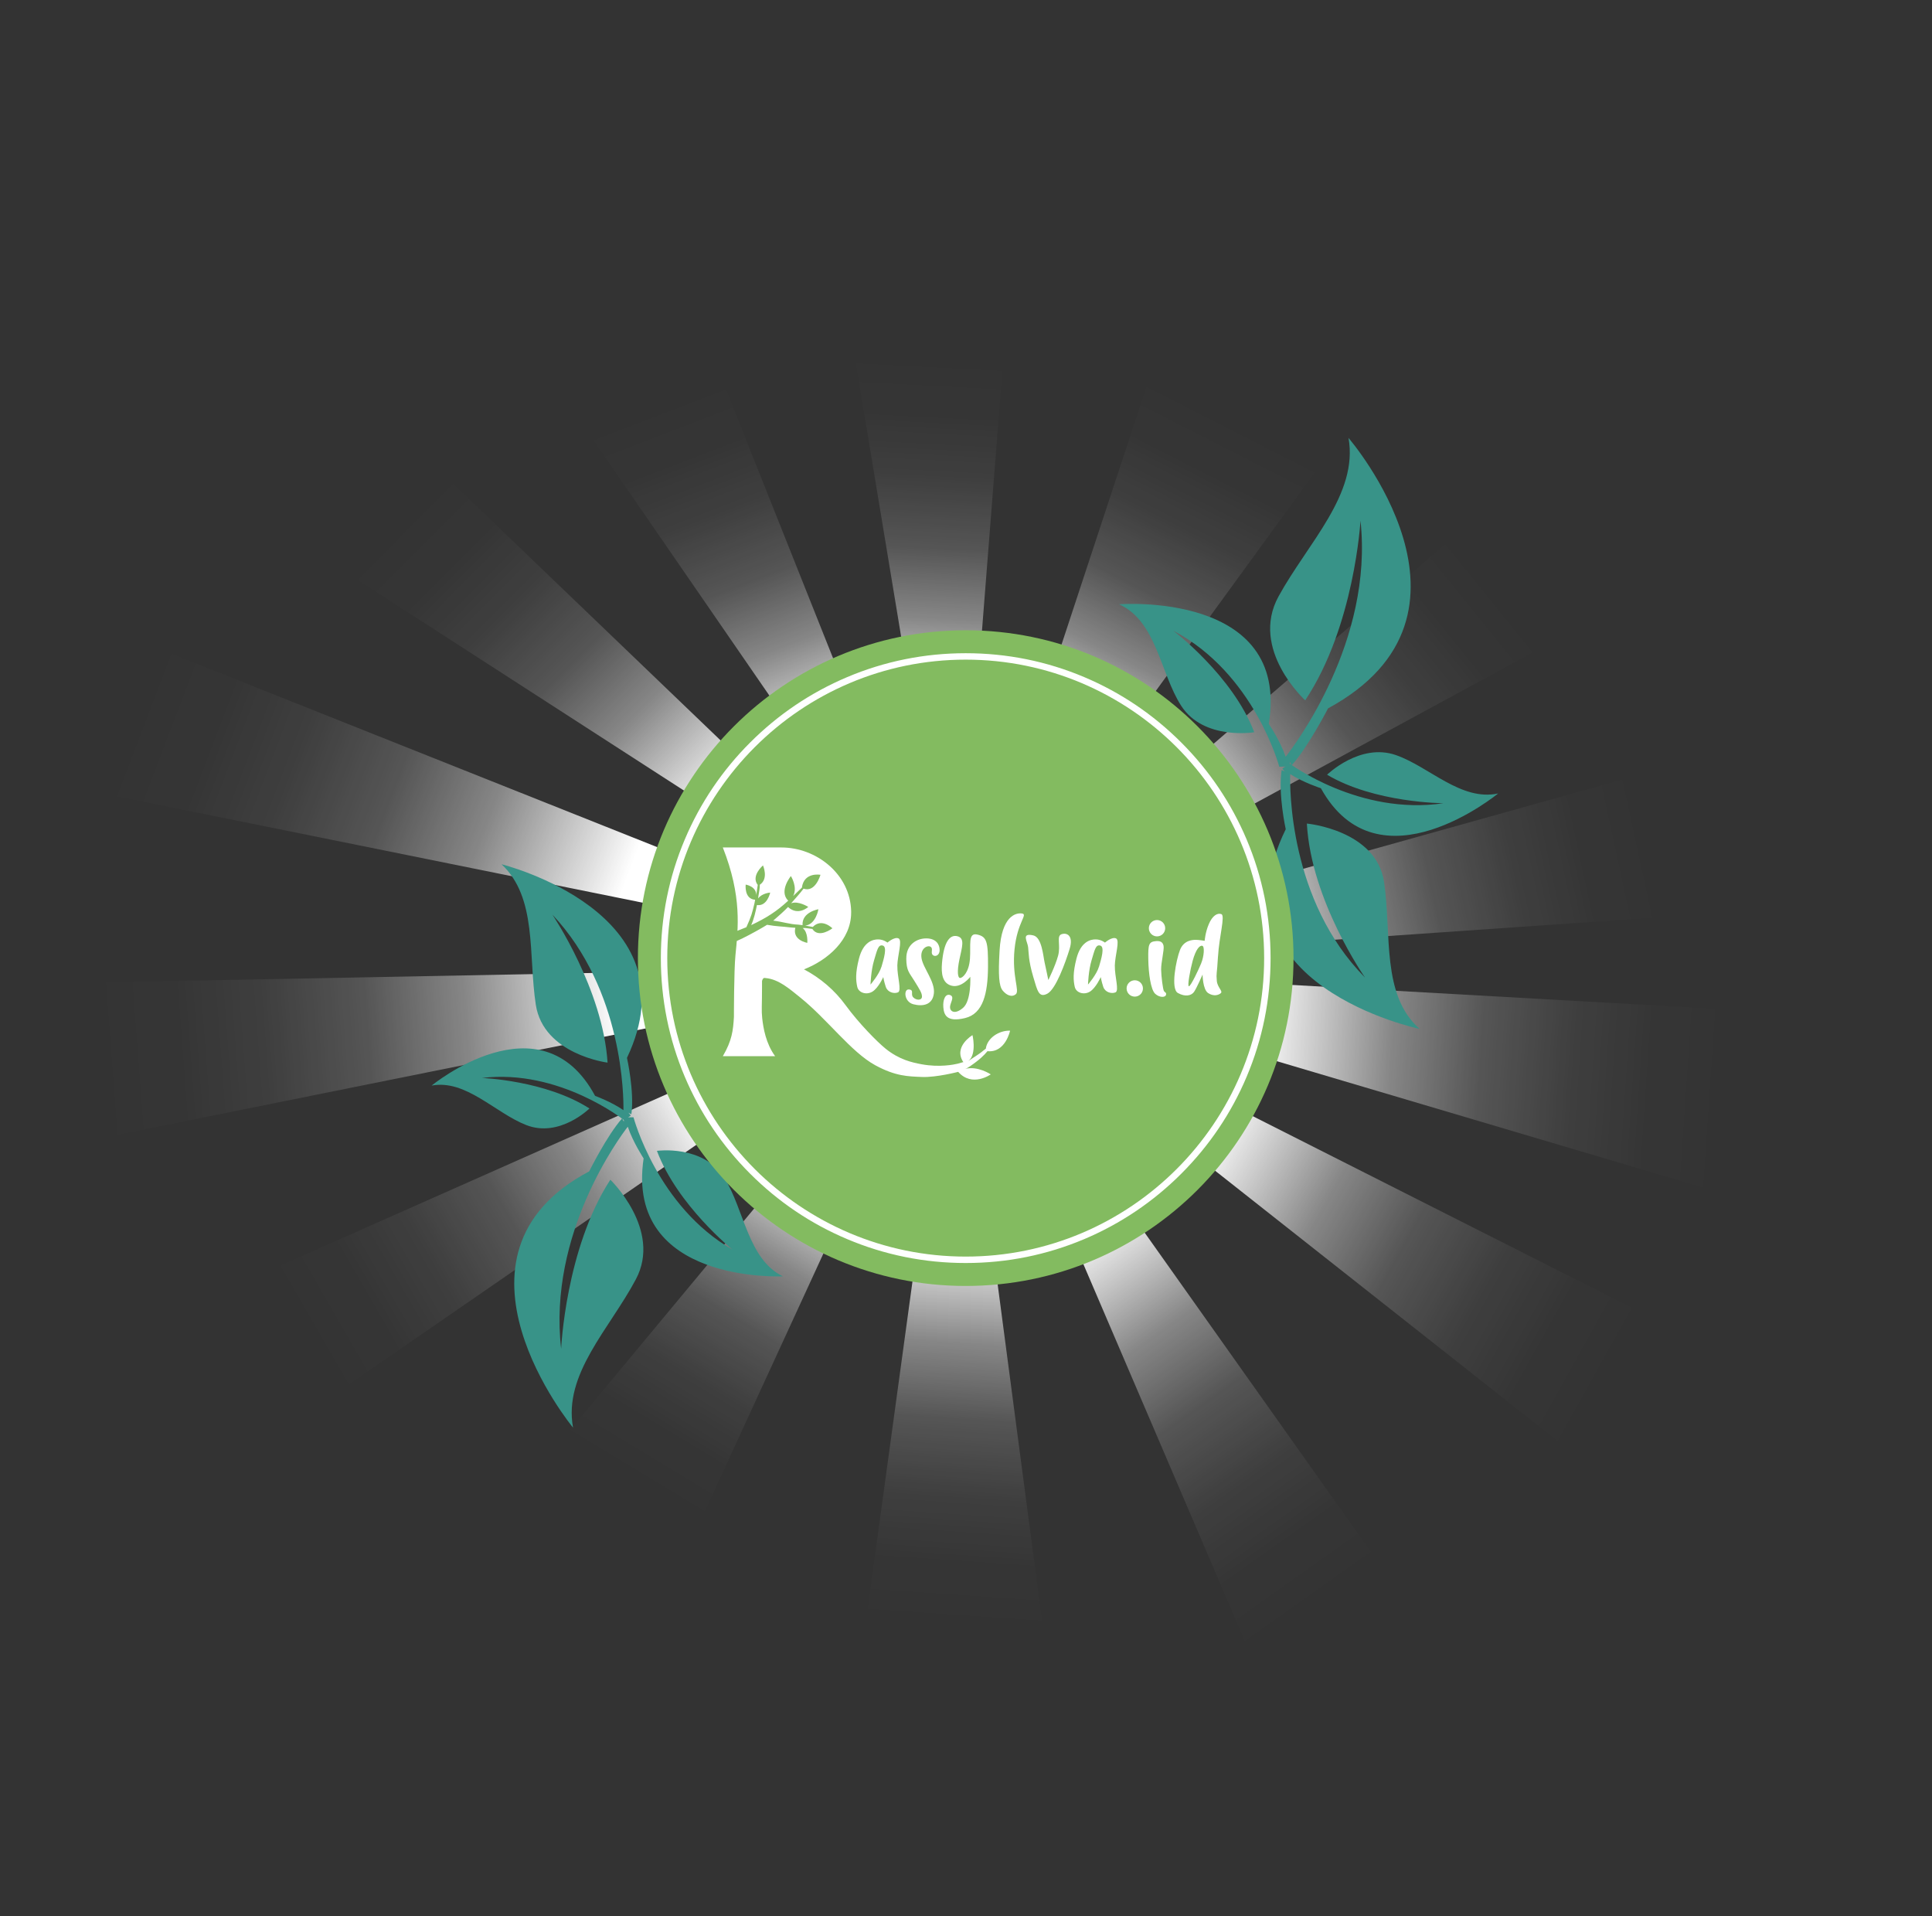 <svg viewBox="89.095 0 442.022 438.31" xmlns:xlink="http://www.w3.org/1999/xlink" xmlns="http://www.w3.org/2000/svg" style="max-height: 500px" width="442.022" height="438.31">
  <rect x="89.095" y="0" width="442.022" height="438.31" fill="#333333" stroke="none"/>
  <defs>
    <style>
      .cls-1 {
        fill: url(#linear-gradient-12);
      }

      .cls-1, .cls-2, .cls-3, .cls-4, .cls-5, .cls-6, .cls-7, .cls-8, .cls-9, .cls-10, .cls-11, .cls-12, .cls-13, .cls-14, .cls-15, .cls-16, .cls-17 {
        stroke-width: 0px;
      }

      .cls-2 {
        fill: url(#linear-gradient);
      }

      .cls-3 {
        fill: url(#linear-gradient-6);
      }

      .cls-18 {
        isolation: isolate;
      }

      .cls-4 {
        fill: #389388;
      }

      .cls-5 {
        fill: url(#linear-gradient-11);
      }

      .cls-6 {
        fill: url(#linear-gradient-5);
      }

      .cls-19 {
        mix-blend-mode: soft-light;
      }

      .cls-7 {
        fill: url(#linear-gradient-13);
      }

      .cls-8 {
        fill: url(#linear-gradient-14);
      }

      .cls-9 {
        fill: url(#linear-gradient-2);
      }

      .cls-10 {
        fill: url(#linear-gradient-7);
      }

      .cls-11 {
        fill: url(#linear-gradient-3);
      }

      .cls-12 {
        fill: url(#linear-gradient-9);
      }

      .cls-13 {
        fill: url(#linear-gradient-8);
      }

      .cls-14 {
        fill: #83bb60;
      }

      .cls-15 {
        fill: #fff;
      }

      .cls-16 {
        fill: url(#linear-gradient-10);
      }

      .cls-17 {
        fill: url(#linear-gradient-4);
      }
    </style>
    <linearGradient gradientUnits="userSpaceOnUse" gradientTransform="translate(-2429.93 1810.59) rotate(86.28)" y2="-3072.78" x2="-1434.36" y1="-2841.46" x1="-1399.87" id="linear-gradient">
      <stop stop-color="#fff" offset=".25"/>
      <stop stop-opacity=".92" stop-color="rgba(255, 255, 255, .92)" offset=".28"/>
      <stop stop-opacity=".64" stop-color="rgba(255, 255, 255, .64)" offset=".37"/>
      <stop stop-opacity=".41" stop-color="rgba(255, 255, 255, .41)" offset=".45"/>
      <stop stop-opacity=".24" stop-color="rgba(255, 255, 255, .24)" offset=".53"/>
      <stop stop-opacity=".11" stop-color="rgba(255, 255, 255, .11)" offset=".6"/>
      <stop stop-opacity=".03" stop-color="rgba(255, 255, 255, .03)" offset=".66"/>
      <stop stop-opacity="0" stop-color="#fff" offset=".7"/>
    </linearGradient>
    <linearGradient xlink:href="#linear-gradient" gradientTransform="translate(-796.38 1621.34) rotate(59.52)" y2="-1885.43" x2="-661.5" y1="-1669.26" x1="-629.26" id="linear-gradient-2"/>
    <linearGradient xlink:href="#linear-gradient" gradientTransform="translate(457.29 837.41) rotate(35.49)" y2="-621.47" x2="-508.32" y1="-419.76" x1="-478.24" id="linear-gradient-3"/>
    <linearGradient xlink:href="#linear-gradient" gradientTransform="translate(1283.87 -388.82) rotate(11.46)" y2="590.68" x2="-886.85" y1="790.34" x1="-857.08" id="linear-gradient-4"/>
    <linearGradient xlink:href="#linear-gradient" gradientTransform="translate(1538.93 -1847.35) rotate(-12.58)" y2="1542.32" x2="-1710.88" y1="1750.11" x1="-1679.9" id="linear-gradient-5"/>
    <linearGradient xlink:href="#linear-gradient" gradientTransform="translate(1178.92 -3281.78) rotate(-36.61)" y2="2058.29" x2="-2850.74" y1="2290.92" x1="-2816.05" id="linear-gradient-6"/>
    <linearGradient xlink:href="#linear-gradient" gradientTransform="translate(265.11 -4444.64) rotate(-60.65)" y2="2038.54" x2="-4111.6" y1="2321.53" x1="-4069.4" id="linear-gradient-7"/>
    <linearGradient xlink:href="#linear-gradient" gradientTransform="translate(-1113.17 -5154.76) rotate(-85.86)" y2="1516.62" x2="-5312.97" y1="1800.95" x1="-5270.57" id="linear-gradient-8"/>
    <linearGradient xlink:href="#linear-gradient" gradientTransform="translate(-2685.01 -5205.38) rotate(-111.43)" y2="551.52" x2="-6178.32" y1="797.15" x1="-6141.69" id="linear-gradient-9"/>
    <linearGradient xlink:href="#linear-gradient" gradientTransform="translate(-3126.44 -5188.81) rotate(-94.6) scale(1 -1)" y2="-3245.27" x2="-5735.2" y1="-2990.38" x1="-5697.19" id="linear-gradient-10"/>
    <linearGradient xlink:href="#linear-gradient" gradientTransform="translate(-1577.46 -5256.64) rotate(-69.39) scale(1 -1)" y2="-3949.43" x2="-4516.79" y1="-3695.89" x1="-4478.98" id="linear-gradient-11"/>
    <linearGradient xlink:href="#linear-gradient" gradientTransform="translate(-128.83 -4644.5) rotate(-43.82) scale(1 -1)" y2="-4054.64" x2="-3114.2" y1="-3814.66" x1="-3078.41" id="linear-gradient-12"/>
    <linearGradient xlink:href="#linear-gradient" gradientTransform="translate(-4289.99 -4442.77) rotate(-140.4)" y2="-867.52" x2="-6540.96" y1="-667.64" x1="-6511.16" id="linear-gradient-13"/>
    <linearGradient xlink:href="#linear-gradient" gradientTransform="translate(-5284.65 -3098.21) rotate(-167.62)" y2="-2261.88" x2="-6222.5" y1="-2045.83" x1="-6190.28" id="linear-gradient-14"/>
  </defs>
  <g class="cls-18">
    <g data-name="Layer 2" id="Layer_2">
      <g data-name="Jungle Fg" id="Jungle_Fg">
        <g>
          <g class="cls-19">
            <polygon points="552.27 152.62 549.04 204.27 307.74 220.98 552.27 152.62" class="cls-2"/>
            <polygon points="468.13 82.82 519.38 106 307.74 220.98 468.13 82.82" class="cls-9"/>
            <polygon points="371.21 28.32 439.43 40.03 307.74 220.98 371.21 28.32" class="cls-11"/>
            <polygon points="271.16 0 324.61 6.1 307.74 220.98 271.16 0" class="cls-17"/>
            <polygon points="174.88 28.16 225.39 14.25 307.74 220.98 174.88 28.16" class="cls-6"/>
            <polygon points="88.75 79.61 127.57 48.1 307.74 220.98 88.75 79.61" class="cls-3"/>
            <polygon points="6.18 160.01 19.63 106.26 307.74 220.98 6.18 160.01" class="cls-10"/>
            <polygon points="0 282.94 7.09 226.74 307.74 220.98 0 282.94" class="cls-13"/>
            <polygon points="101.35 363.3 60.37 330.72 307.74 220.98 101.35 363.3" class="cls-12"/>
            <polygon points="573.08 299.63 586.6 236.7 307.74 220.98 573.08 299.63" class="cls-16"/>
            <polygon points="507.95 378.95 555.89 346.39 307.74 220.98 507.95 378.95" class="cls-5"/>
            <polygon points="398.49 432.82 459.8 435.49 307.74 220.98 398.49 432.82" class="cls-1"/>
            <polygon points="221.43 408.61 166.19 391.34 307.74 220.98 221.43 408.61" class="cls-7"/>
            <polygon points="339.33 460.41 276.03 452.67 307.74 220.98 339.33 460.41" class="cls-8"/>
          </g>
          <g>
            <path d="M379.39,165.62s2.57,3.75,3.85,7.5c2.02-2.56,20.13-26.41,17.12-54.01,0,0-1.35,24.14-12.65,41.1,0,0-12.76-11.63-6.09-23.79,6.67-12.16,18.29-23.35,16-36.24,0,0,34.92,40.4-4.68,61.87,0,0-4.54,8.83-8.33,13.03l-.47-.89c.16.31-.1.82-.05,1.15l-2.31.06s-5.65-21.34-24.26-31.13c0,0,13.58,10.26,18.54,23.24,0,0-11.57,1.92-16.72-6.05-4.8-7.44-5.62-19.39-14.22-23.22,0,0,39.23-3.09,34.26,27.37Z" class="cls-4"/>
            <path d="M391.28,180.31s-3.98-1.28-7-3.23c-.08,2.83-.36,28.89,17.12,46.55,0,0-12.33-17.52-13.31-35.23,0,0,15.9,1.45,17.67,13.4,1.76,11.94-.68,25.8,8.14,33.58,0,0-48.18-10.09-30.64-45.68,0,0-1.78-7.99-.94-13.55l.84.38c-.29-.13-.45-.48-.68-.69l1.65-1.18s15.97,11.96,35.2,9.09c0,0-15.76-.06-26.61-6.52,0,0,7.53-7.36,15.75-4.49,7.68,2.68,14.88,10.59,23.38,8.78,0,0-27.42,22.59-40.56-1.22Z" class="cls-4"/>
          </g>
          <g>
            <path d="M236.34,264.99s-2.4-3.64-3.62-7.24c-1.83,2.37-18.29,24.48-15.24,50.79,0,0,1.01-22.88,11.25-38.66,0,0,11.88,11.42,5.85,22.77-6.02,11.35-16.62,21.64-14.38,33.94,0,0-32.59-39.4,3.69-58.62,0,0,4.09-8.25,7.54-12.13l.44.85c-.15-.3.08-.78.03-1.1h2.13s5.43,20.44,22.68,30.3c0,0-12.62-10.15-17.32-22.62,0,0,10.65-1.48,15.47,6.24,4.5,7.2,5.37,18.58,13.34,22.47,0,0-36.13,1.77-31.85-27.01Z" class="cls-4"/>
            <path d="M225.24,250.69s3.68,1.33,6.49,3.27c.05-2.69.04-27.42-16.25-44.72,0,0,11.54,17.01,12.62,33.85,0,0-14.67-1.85-16.42-13.25-1.75-11.4.37-24.48-7.84-32.13,0,0,44.51,11.02,28.7,44.29,0,0,1.72,7.64,1.01,12.9l-.77-.38c.27.13.42.47.63.68l-1.51,1.07s-14.84-11.83-32.54-9.67c0,0,14.53.53,24.6,6.98,0,0-6.87,6.77-14.47,3.79-7.1-2.77-13.82-10.5-21.64-9.03,0,0,25.05-20.64,37.4,2.36Z" class="cls-4"/>
          </g>
          <g>
            <g>
              <path d="M385.04,219.18c0,41.42-33.58,75-75,75s-75-33.58-75-75,33.58-75,75-75,75,33.58,75,75" class="cls-14"/>
              <path d="M379.05,219.18c0,38.12-30.9,69.02-69.02,69.02s-69.02-30.9-69.02-69.02,30.9-69.02,69.02-69.02,69.02,30.9,69.02,69.02" class="cls-14"/>
              <path d="M310.04,288.93c-9.42,0-18.55-1.84-27.15-5.48-8.31-3.51-15.76-8.54-22.17-14.95-6.41-6.41-11.43-13.86-14.95-22.17-3.64-8.6-5.48-17.73-5.48-27.15s1.84-18.55,5.48-27.15c3.51-8.31,8.54-15.76,14.95-22.17,6.41-6.41,13.86-11.43,22.17-14.95,8.6-3.64,17.73-5.48,27.15-5.48s18.55,1.84,27.15,5.48c8.31,3.51,15.76,8.54,22.17,14.95,6.41,6.41,11.43,13.86,14.95,22.17,3.64,8.6,5.48,17.73,5.48,27.15s-1.84,18.55-5.48,27.15c-3.51,8.31-8.54,15.76-14.95,22.17-6.41,6.41-13.86,11.43-22.17,14.95-8.6,3.64-17.73,5.48-27.15,5.48ZM310.04,150.9c-37.65,0-68.28,30.63-68.28,68.28s30.63,68.28,68.28,68.28,68.28-30.63,68.28-68.28-30.63-68.28-68.28-68.28Z" class="cls-15"/>
            </g>
            <g>
              <g>
                <path d="M294.39,220.93c.05-2.42,1.22-5.82.28-6.26-.94-.43-2.53.96-2.53.96,0,0-.88-.72-2.1-.73-1.22-.02-3.43.51-4.42,4.39-.86,3.36-.7,5.02-.4,6.43.29,1.41,2.13,1.96,3.49,1.12s2.47-3.32,2.47-3.32c0,0,.15.96.57,2.23.42,1.26,1.88,1.64,2.79,1.27s-.19-3.66-.14-6.08ZM290.76,221.16c-.52,1.78-2.5,4.07-2.5,4.07,0,0,.1-3.2.81-5.54.71-2.34.93-3.68,2-3.38s.22,3.07-.3,4.85Z" class="cls-15"/>
                <path d="M344.15,220.93c.05-2.42,1.22-5.82.28-6.26-.94-.43-2.53.96-2.53.96,0,0-.88-.72-2.1-.73-1.22-.02-3.43.51-4.42,4.39-.86,3.36-.7,5.02-.4,6.43.29,1.41,2.13,1.96,3.49,1.12,1.36-.85,2.47-3.32,2.47-3.32,0,0,.15.96.57,2.23.42,1.26,1.88,1.64,2.79,1.27s-.19-3.66-.14-6.08ZM340.52,221.16c-.52,1.78-2.5,4.07-2.5,4.07,0,0,.1-3.2.81-5.54.71-2.34.93-3.68,2-3.38s.22,3.07-.3,4.85Z" class="cls-15"/>
                <path d="M296.45,219.3c-.05-3.19,2.37-4.65,4.6-4.63s3.03,1.4,3.02,2.68c0,1.28-1.1,1.62-1.6,1.09s.2-1.41-.46-1.85-2.44.34-2.08,2.61,3.12,5.33,2.83,8.02c-.29,2.69-2.54,3.07-4.69,2.52s-2.29-3.52-1.01-3.39c1.27.13.28,1.09.98,1.81s1.95.72,1.99-.13c.04-.85-.55-1.7-1.73-3.63-1.18-1.93-1.82-2.26-1.86-5.11Z" class="cls-15"/>
                <path d="M304.61,220.36c.41-4.91,1.8-6.64,3.55-6.18,1.76.46,1.03,2.49.44,5.31-.59,2.82-.37,4.24.16,4.24s2.02-1.22,2.25-4.38-.5-6.06,1.67-5.56,2.5,1.53,2.46,7.44c-.05,5.91-1.06,10.67-5.26,11.67-4.2,1.01-4.82-.74-4.96-2.48-.14-1.74.48-3.19,1.57-2.78s-.02,1.78-.04,2.74c-.02.96,1.06,1.82,2.98.18,1.93-1.64,1.66-7.1,1.66-7.1,0,0-1.96,2.56-4.2,2.05s-2.47-2.89-2.28-5.16Z" class="cls-15"/>
                <path d="M317.79,217.43c.45-7.81,3.67-8.67,5.12-8.46s-1.08,1.95-1.7,8.19c-.62,6.24,1.23,9.49.29,10.28s-2.17.19-3.01-.85c-.84-1.04-1.03-3.44-.7-9.15Z" class="cls-15"/>
                <path d="M325.49,223.46c-1.13-3.83-1.01-5.42-1.17-6.78s-1.64-3.33,1.17-2.7c1.98.44,2.26,4.68,2.61,6.24s.84,3.97.84,3.97c0,0,1.57-3.14,2.23-5.53s-.41-4.48.75-4.93c1.16-.45,2.87.2,1.89,3.37-.98,3.17-3.16,9.21-5.1,10.22-1.94,1.01-2.26-.61-3.22-3.86Z" class="cls-15"/>
              </g>
              <circle r="1.87" cy="226.12" cx="348.72" class="cls-15"/>
              <circle r="1.87" cy="212.34" cx="353.81" class="cls-15"/>
              <path d="M353.6,215.29c.96-.07,1.54.21,1.71,1.1s-.59,3.84-.56,5.41c.03,1.57.4,4.6.66,4.94s.61.32.44.88-1.41.65-2.44-.26-1.55-4.62-1.6-7.99.12-3.95,1.8-4.08Z" class="cls-15"/>
              <path d="M367.77,218.76c.24-4.39,1.67-9.29.77-9.64s-2.07.35-2.88,2.28c-.82,1.92-.95,3.82-.95,3.82,0,0-1.36-.22-2.01-.22s-2.76.03-3.64,2.33c-.89,2.3-2.18,8.88-.48,9.83,1.7.95,3.1.62,3.71-.27.61-.89,1.94-3.95,1.94-3.95,0,0,.03,3.44,1.29,4.25,1.26.81,2.38.46,2.89,0,.51-.46-.79-1.32-.92-2.79-.17-1.95.03-1.25.27-5.63ZM363.94,220.31c-.61,1.5-2.36,5.2-2.82,5.31-.45.11.3-3.83.84-5.81.74-2.69,1.61-3.58,2.2-3.45.59.13.39,2.46-.23,3.95Z" class="cls-15"/>
              <path d="M315.02,240.47c4.11.42,5.17-4.69,5.17-4.69-2.51-.09-5.24,1.67-5.55,4.12l-.58.44c-.84.76-2.73,1.86-3.42,2.4,2.08-1.61.86-6.47.93-5.93,0,0-4.45,2.66-2.06,6.18-.04-.06-.77.22-1.34.35-.8.19-4.13.89-8.24.12-2.14-.4-5.09-1.03-8.24-3.58-1.87-1.51-6.1-5.78-9.13-9.93-2.49-3.42-5.75-6.21-9.52-8.2,5.43-2.12,10.79-6.75,10.79-12.98v-.33c-.2-8.47-7.95-14.57-15.96-14.57h-13.4c4.42,11.22,3.5,18.45,2.89,24.62-.35,3.52-.35,14.16-.35,14.16-.18,3.09-.45,5.41-2.54,8.97h11.97c-2.13-2.91-2.72-6.49-2.96-8.71-.2-1.91-.04-2.62-.04-7.25v-1.26c.13-.4.26-.79.79-.66,3.05.26,5.58,2.56,7.83,4.35,6.31,5.04,11.73,12.57,17.29,15.6,4.67,2.54,7.55,2.55,10.67,2.68,3.29.14,8.3-1.17,8.3-1.17,3.19,3.62,7.45.58,7.45.58,0,0-2.96-2-5.85-1.26.58-.15,1.82-1.09,2.51-1.61,1.89-1.43,2.55-2.45,2.6-2.45Z" class="cls-15"/>
              <path d="M274.94,212.49c1.48,2.29,4.6-.13,4.6-.13,0,0-2.43-2.44-4.49-.31-.52-.11-1.15-.22-1.73-.31,2.46-.26,3.02-3.74,3.02-3.74,0,0-3.82.63-3.63,3.64-.48-.07-.86-.12-.99-.12-2.04-.08-3.47-.65-5.72-.91,1.07-.9,2.73-2.4,3.39-3.12,2.31,2.13,4.63-.02,4.63-.02,0,0-2.27-1.46-3.92-.83,1.22-1.39,2.06-2.31,2.84-3.35,2.73.96,3.87-3.17,3.87-3.17,0,0-3.78-.7-4.25,2.94-.55.52-1.05,1.02-1.99,1.91,1.07-2.07-.53-4.56-.53-4.56,0,0-2.83,3.46-.61,5.63-2.6,2.42-4.95,3.93-8.47,5.59.65-1.41,1.02-3.17,1.32-4.59,2.36.35,3.03-2.85,3.03-2.85,0,0-1.83.11-2.78,1.34.05-.27.09-.5.1-.61.15-1.05.32-1.72.3-2.53,2.09-1.36.73-4.42.73-4.42,0,0-2.82,2.4-1.2,4.47-.11.64-.25,1.82-.35,2.36.09-2.04-2.41-2.44-2.41-2.44,0,0-.39,3.29,2.16,3.47-.05.26-.08.51-.14.76-.5,2.17-.74,3.06-1.86,5.52-.85.33-3.06,1.25-4.23,1.63.32.66.69,1.29,1.11,1.9.27-.11.54-.22.81-.33.31-.13.67-.3,1.34-.61,1.99-.97,4.82-2.57,5.7-3.14,2.35.41,3.48.36,5.24.59.58.08.52.02,1.23.09-.72,2.88,2.74,3.45,2.74,3.45,0,0,.22-2.42-1.05-3.38.07,0,.15,0,.22-.01.41-.04,1.29.13,1.94.2Z" class="cls-14"/>
            </g>
          </g>
        </g>
      </g>
    </g>
  </g>
</svg>